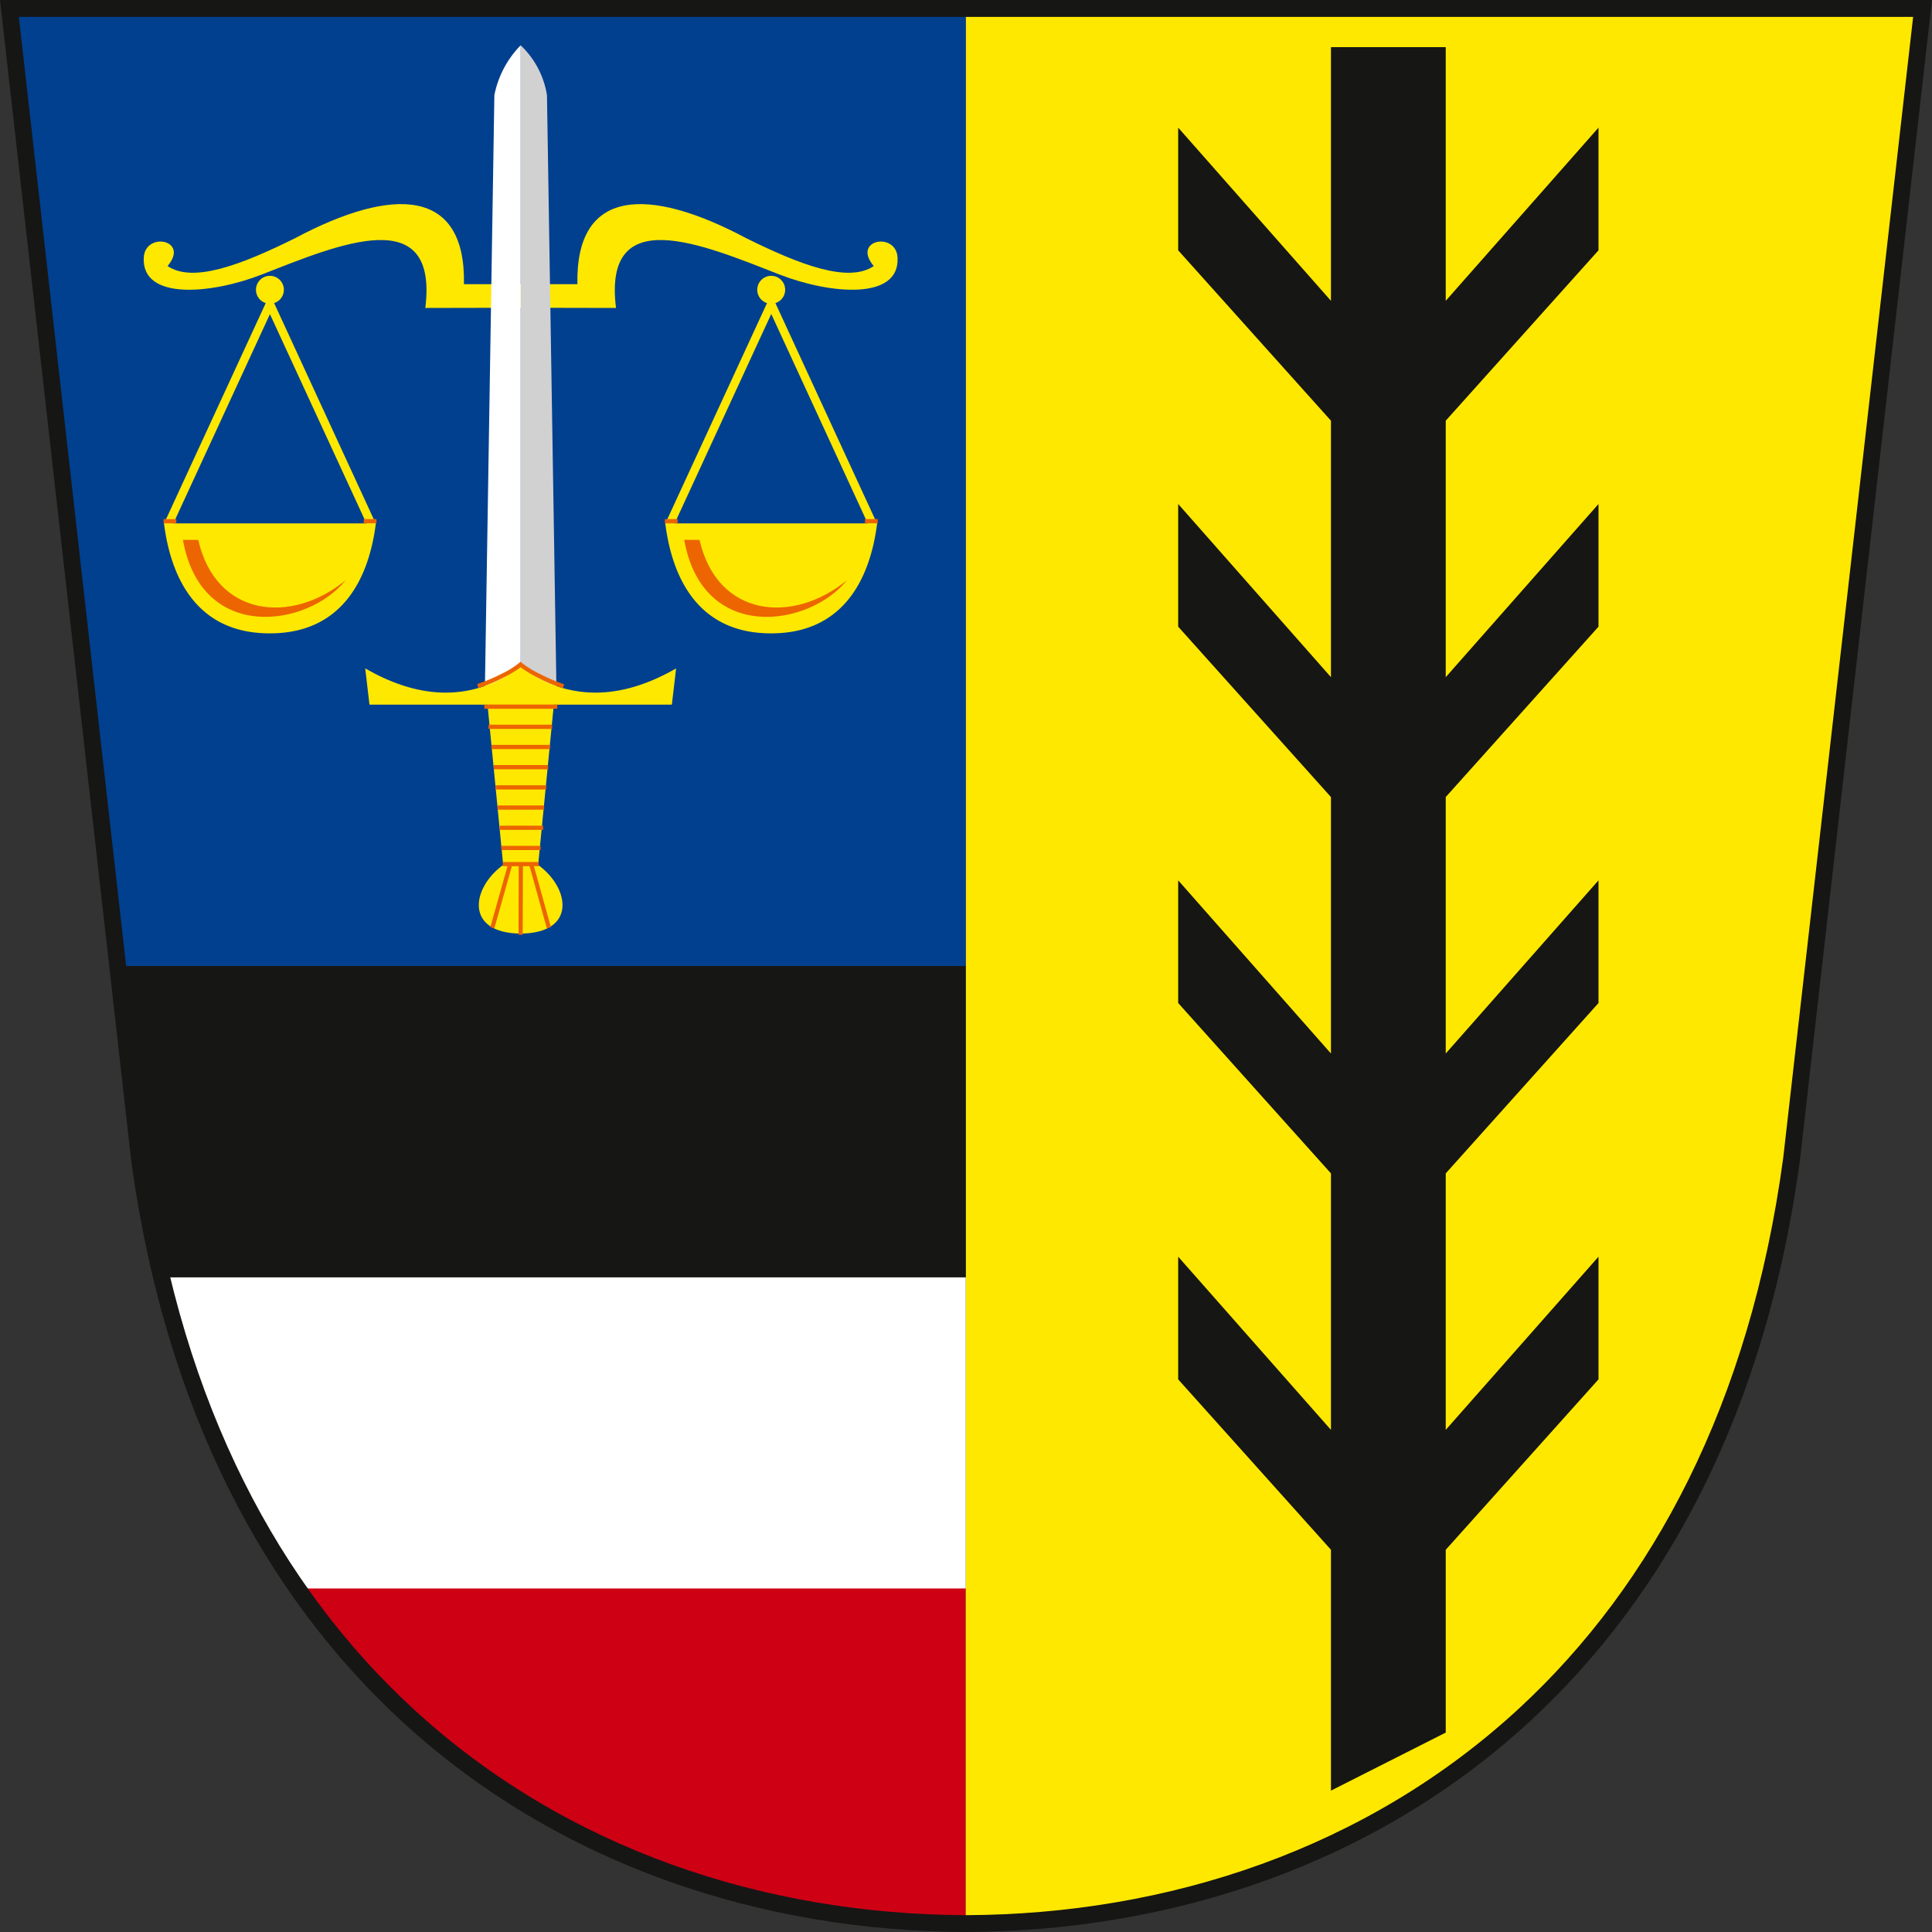 <svg xmlns="http://www.w3.org/2000/svg" xmlns:xlink="http://www.w3.org/1999/xlink" width="260" height="260" viewBox="0 0 260 260">
  <rect x="0" y="0" width="260" height="260" fill="#333333" stroke="none"/>
  <defs>
    <clipPath id="clip-path">
      <rect id="Rectangle_1354" data-name="Rectangle 1354" width="260" height="260" fill="none"/>
    </clipPath>
  </defs>
  <g id="favico" transform="translate(-405 -1347)">
    <rect id="bg" width="260" height="260" transform="translate(405 1347)" fill="#fff" opacity="0"/>
    <g id="znak" transform="translate(405 1347)">
      <g id="Group_1413" data-name="Group 1413" clip-path="url(#clip-path)">
        <path id="Path_936" data-name="Path 936" d="M129.965,213.723H39.852c21.334,29.9,53.9,44.993,90.113,45.146Z" fill="#ce0014" fill-rule="evenodd"/>
        <path id="Path_937" data-name="Path 937" d="M129.965,1.137H258.7L241.074,155.946c-1.9,14.075-4.832,26.624-9.649,37.568-19.88,45.166-60.348,65.18-101.46,65.354Z" fill="#ffe800" fill-rule="evenodd"/>
        <path id="Path_938" data-name="Path 938" d="M1.234,1.137H129.965V130H15.9Z" fill="#00408f" fill-rule="evenodd"/>
        <path id="Path_939" data-name="Path 939" d="M21.638,171.884H129.965v41.881H39.884C31.252,202.357,25.47,188.1,21.638,171.884" fill="#fff" fill-rule="evenodd"/>
        <path id="Path_940" data-name="Path 940" d="M15.9,130H129.965v41.881H21.638c-2.943-13.444-4.4-27.631-5.735-41.881" fill="#161615" fill-rule="evenodd"/>
        <path id="Path_941" data-name="Path 941" d="M179.113,6.344V40.483L158.554,17.176V33.687l20.559,22.928V91.131L158.554,67.824v16.51l20.559,22.929v34.516l-20.559-23.307v16.51l20.559,22.928v34.517l-20.559-23.308V185.63l20.559,22.928v32.416l15.448-7.811v-24.6L215.12,185.63V169.119l-20.559,23.307V157.91l20.559-22.928v-16.51l-20.559,23.306V107.263L215.12,84.334V67.824L194.561,91.131V56.615L215.12,33.687V17.176L194.561,40.483V6.344H179.113Z" fill="#161615" fill-rule="evenodd"/>
        <path id="Path_942" data-name="Path 942" d="M1.268,0H260l-.144,1.261L242.234,156.069l0,.027c-4.558,33.752-17.955,58.515-36.17,75.388C185.045,250.951,157.64,259.889,130,260H130c-27.532-.107-54.9-8.992-75.941-28.379-18.217-16.788-31.675-41.434-36.357-75.05l-.005-.031L.142,1.261,0,0ZM257.46,2.273H2.537L19.949,156.287c4.607,33.032,17.8,57.218,35.644,73.665,20.6,18.98,47.414,27.678,74.4,27.784,27.1-.11,53.959-8.858,74.529-27.912,17.841-16.527,30.971-40.83,35.456-74Z" fill="#161615"/>
        <path id="Path_943" data-name="Path 943" d="M22.55,35.807c3.464,2.329,9.984-.2,17.14-3.741,13.3-7.08,23.006-6.69,22.744,6.18H77.705c-.263-12.87,9.441-13.26,22.744-6.18,7.155,3.539,13.675,6.07,17.139,3.741-3.015-3.567,3-4.667,3.2-1.159.328,5.824-9.111,4.947-15.964,2.266-10.333-4.044-23.7-9.75-21.926,4.53l-12.892-.026-12.77.026c1.776-14.28-11.593-8.574-21.926-4.53C28.46,39.6,19.02,40.472,19.349,34.648c.2-3.508,6.217-2.408,3.2,1.159" fill="#ffe800" fill-rule="evenodd"/>
        <path id="Path_944" data-name="Path 944" d="M22.068,70.437h.015L35.76,40.787a1.877,1.877,0,1,1,1.13,0l13.668,29.65h.022l-.005.037,0,.008,0,0c-.985,7.749-4.781,14.759-14.249,14.751h-.041c-9.487.008-13.239-7.031-14.215-14.8m1.263,0H49.31L36.327,42.273Z" fill="#ffe800" fill-rule="evenodd"/>
        <path id="Path_945" data-name="Path 945" d="M24.617,72.649l2.063.01c2.372,10.4,12.54,11.428,19.845,5.414-5.1,6.352-19.432,8.505-21.908-5.424" fill="#ec6500" fill-rule="evenodd"/>
        <rect id="Rectangle_1348" data-name="Rectangle 1348" width="1.716" height="0.568" transform="translate(22.011 69.861)" fill="#ec6500"/>
        <rect id="Rectangle_1349" data-name="Rectangle 1349" width="1.716" height="0.568" transform="translate(48.95 69.856)" fill="#ec6500"/>
        <path id="Path_946" data-name="Path 946" d="M89.529,70.437h.015l13.677-29.65a1.877,1.877,0,1,1,1.13,0l13.668,29.65h.022l0,.037,0,.008-.006,0c-.985,7.749-4.781,14.759-14.249,14.751h-.041c-9.487.008-13.239-7.031-14.215-14.8m1.263,0h25.979l-12.98-28.18Z" fill="#ffe800" fill-rule="evenodd"/>
        <path id="Path_947" data-name="Path 947" d="M92.078,72.649l2.063.01c2.372,10.4,12.54,11.428,19.845,5.414-5.1,6.352-19.432,8.505-21.908-5.424" fill="#ec6500" fill-rule="evenodd"/>
        <rect id="Rectangle_1350" data-name="Rectangle 1350" width="1.716" height="0.568" transform="translate(89.472 69.861)" fill="#ec6500"/>
        <rect id="Rectangle_1351" data-name="Rectangle 1351" width="1.716" height="0.568" transform="translate(116.411 69.856)" fill="#ec6500"/>
        <path id="Path_948" data-name="Path 948" d="M70.069,95.679V6.1a11.767,11.767,0,0,1,3.54,6.715l1.287,80.7Z" fill="#d2d1d1" fill-rule="evenodd"/>
        <path id="Path_949" data-name="Path 949" d="M70.069,95.679V6.1a13.208,13.208,0,0,0-3.54,6.715L65.242,93.478Z" fill="#fff" fill-rule="evenodd"/>
        <path id="Path_950" data-name="Path 950" d="M49.721,94.826l15.886.005L67.714,116.4c-4.285,3.1-5.2,9.178,2.355,9.238,7.55-.06,6.639-6.137,2.354-9.238L74.53,94.831l15.886-.005.571-4.875c-6.514,3.752-13.822,4.973-20.918-.178v-.029l-.021.015-.02-.015v.029c-7.1,5.151-14.364,3.93-20.878.178Z" fill="#ffe800" fill-rule="evenodd"/>
        <rect id="Rectangle_1352" data-name="Rectangle 1352" width="8.783" height="0.567" transform="translate(65.982 124.779) rotate(-74.264)" fill="#ec6500"/>
        <path id="Path_951" data-name="Path 951" d="M69.78,125.8l.027-9.41h.565l-.027,9.41Z" fill="#ec6500"/>
        <path id="Path_952" data-name="Path 952" d="M73.59,124.927l-2.35-8.449.546-.151,2.35,8.449Z" fill="#ec6500"/>
        <path id="Path_953" data-name="Path 953" d="M72.5,116.567l-4.827,0V116l4.827,0Zm-5.04-2.736h5.29v.568h-5.29Zm-.2-2.718h5.833v.568H67.254Zm-.3-2.718h6.269v.568H66.953Zm-.282-2.718h6.822v.568H66.671Zm-.223-2.719h7.316v.568H66.448Zm-.333-2.717h7.9v.568h-7.9Zm-.377-2.719h8.557v.568H65.738Z" fill="#ec6500"/>
        <path id="Path_954" data-name="Path 954" d="M75.759,92.626a22.789,22.789,0,0,1-3.314-1.4A15.724,15.724,0,0,1,70.057,89.8a14.547,14.547,0,0,1-2.322,1.39,22.532,22.532,0,0,1-3.36,1.41l-.149-.549a21.786,21.786,0,0,0,3.254-1.367,11.963,11.963,0,0,0,2.382-1.463l.19-.176.192.174a13.132,13.132,0,0,0,2.456,1.5,22.148,22.148,0,0,0,3.219,1.362Z" fill="#ec6500"/>
        <rect id="Rectangle_1353" data-name="Rectangle 1353" width="9.821" height="0.568" transform="translate(65.174 94.814)" fill="#ec6500"/>
      </g>
    </g>
  </g>
</svg>
